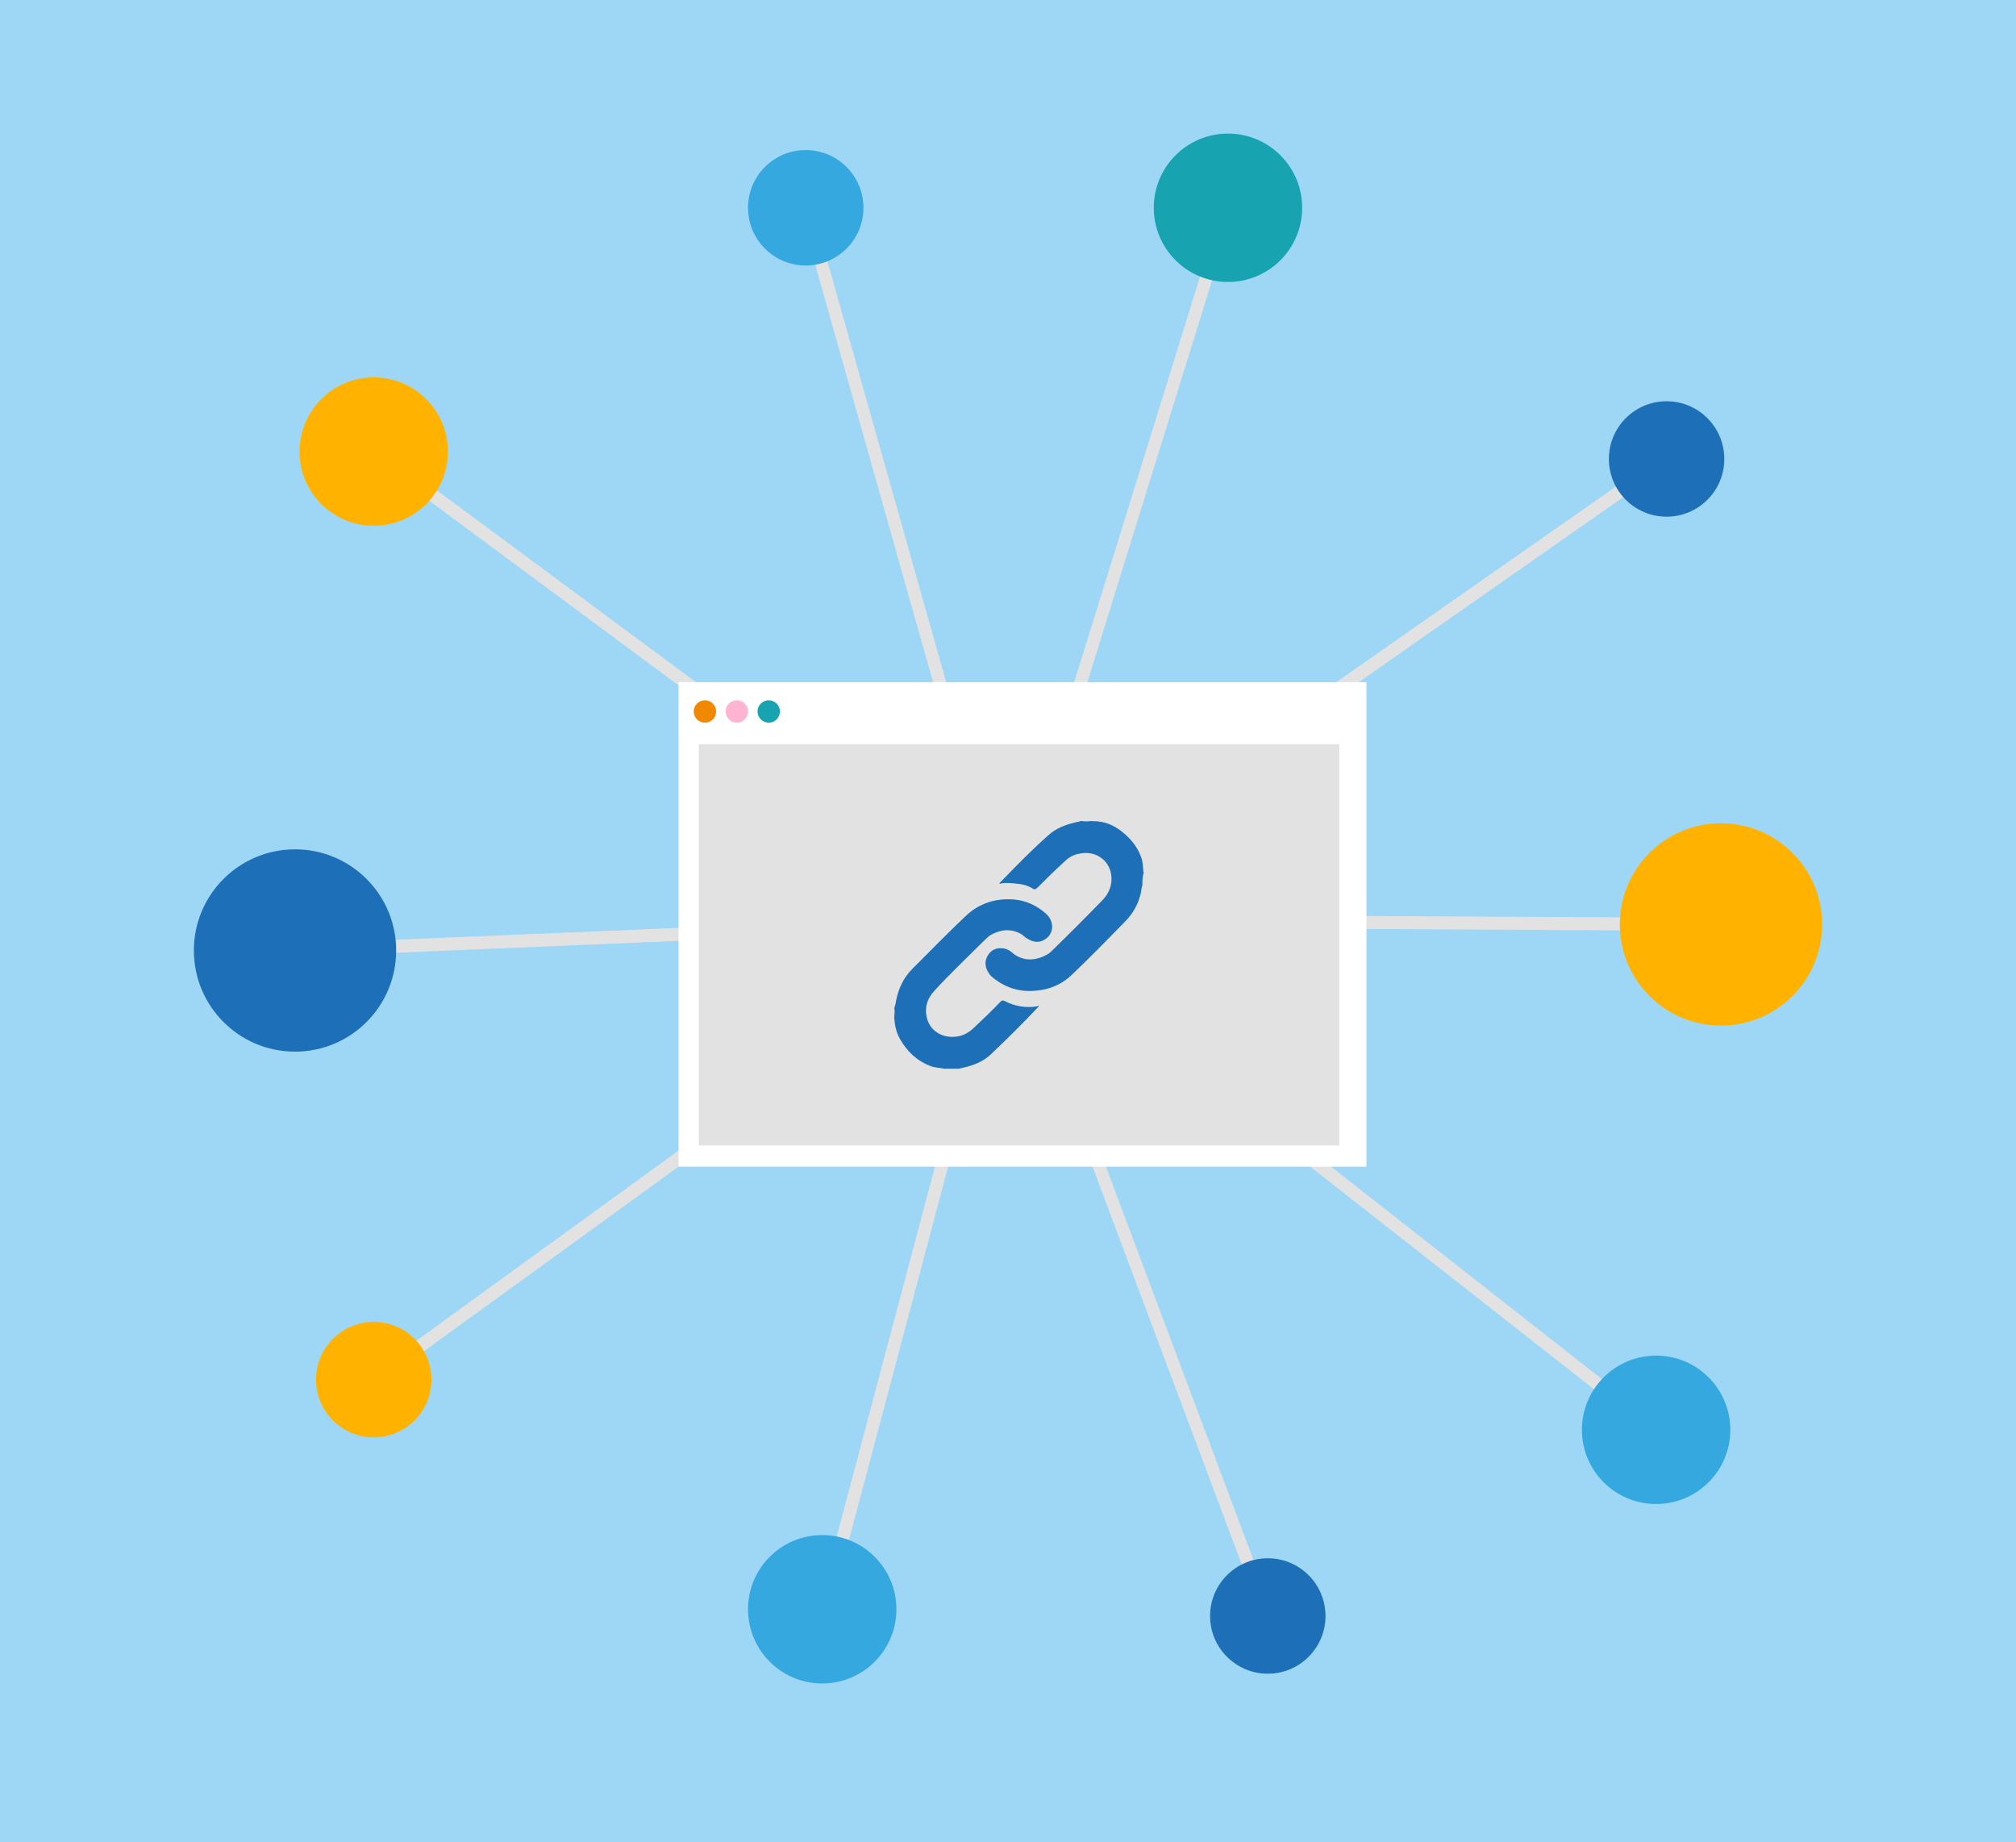 <?xml version="1.0" encoding="UTF-8"?>
<svg xmlns="http://www.w3.org/2000/svg" version="1.1" viewBox="0 0 834 762">
  <g id="Background">
    <rect y="0" width="834" height="762" fill="#9ed7f5" stroke-width="0"/>
  </g>
  <g id="Grafik">
    <g>
      <g>
        <rect x="121.915" y="384.287" width="294.758" height="5.373" transform="translate(-16.011 11.648) rotate(-2.406)" fill="#e2e2e2" stroke-width="0"/>
        <polygon points="683.778 593.771 415.204 383.109 417.881 378.451 686.455 589.112 683.778 593.771" fill="#e2e2e2" stroke-width="0"/>
        <polygon points="522.278 670.005 414.349 382.33 418.737 379.23 526.666 666.904 522.278 670.005" fill="#e2e2e2" stroke-width="0"/>
        <polygon points="342.544 669.656 337.739 667.253 414.14 379.578 418.945 381.982 342.544 669.656" fill="#e2e2e2" stroke-width="0"/>
        <polygon points="156.022 572.971 153.206 568.395 415.135 378.492 417.951 383.068 156.022 572.971" fill="#e2e2e2" stroke-width="0"/>
        <polygon points="414.195 382.086 330.976 87.252 335.671 84.639 418.89 379.473 414.195 382.086" fill="#e2e2e2" stroke-width="0"/>
        <polygon points="415.179 383.095 153.25 189.109 155.978 184.48 417.906 378.465 415.179 383.095" fill="#e2e2e2" stroke-width="0"/>
        <rect x="561.562" y="233.877" width="5.373" height="295.416" transform="translate(179.595 943.746) rotate(-89.688)" fill="#e2e2e2" stroke-width="0"/>
        <polygon points="417.805 383.152 415.281 378.408 688.192 187.48 690.716 192.224 417.805 383.152" fill="#e2e2e2" stroke-width="0"/>
        <polygon points="418.834 382.182 414.251 379.378 505.71 84.544 510.293 87.347 418.834 382.182" fill="#e2e2e2" stroke-width="0"/>
      </g>
      <g>
        <rect x="280.712" y="282.185" width="284.57" height="200.409" fill="#fff" stroke-width="0"/>
        <circle cx="291.621" cy="294.307" r="4.631" fill="#f08800" stroke-width="0"/>
        <circle cx="304.819" cy="294.307" r="4.631" fill="#ffb5d1" stroke-width="0"/>
        <circle cx="318.018" cy="294.307" r="4.631" fill="#17a3b0" stroke-width="0"/>
        <rect x="338.597" y="258.371" width="165.931" height="264.947" transform="translate(812.407 -30.719) rotate(90)" fill="#e2e2e2" stroke-width="0"/>
      </g>
      <g>
        <path d="M385.2,441.088c1.759.587,3.714.587,5.474.978h6.061c.586-.195.978-.195,1.564-.391,4.496-.978,8.602-2.542,11.926-5.865,6.647-6.256,13.099-12.708,19.355-19.355,0-.195.196-.195.196-.391-.196-.195-.586.195-.782.195-4.496.782-9.189,0-13.294-2.151-.782-.391-1.173-.391-1.759.195-3.324,3.519-7.038,7.038-10.557,10.362-2.151,2.151-4.496,3.715-7.625,4.106-5.474.782-10.557-1.955-12.121-7.038-1.369-4.497-.196-8.602,2.933-11.926,6.451-7.038,13.099-13.294,19.746-19.941,1.369-1.173,2.346-2.542,3.91-3.324,4.106-2.151,8.211-2.542,12.512,0,.782.587,1.564,1.369,2.346,1.76,2.151,1.369,4.496,1.76,6.647.587,4.301-2.151,4.692-7.625.978-10.948-3.714-3.324-8.211-5.474-13.294-5.865-7.625-.587-14.467,1.564-20.137,7.038-7.429,7.038-14.663,14.467-21.896,21.701-3.519,3.519-5.67,8.016-6.647,12.903-.196.978-.196,1.76-.586,2.542,0,.195,0,.391-.196.587.196,1.173.196,2.151,0,3.324v.978c.196,2.933.782,5.865,2.346,8.602,3.128,5.474,7.233,9.189,12.903,11.339Z" fill="#1d70b7" stroke-width="0"/>
        <path d="M419.608,365.429c2.541.195,5.279.587,7.625,2.151.586.391.978.391,1.759-.195,3.714-3.715,7.429-7.429,11.339-10.948,1.759-1.76,3.714-2.933,6.256-3.324,6.256-1.369,12.121,2.346,13.099,8.602.586,4.106-.782,7.82-3.714,10.753-7.038,7.234-14.076,14.272-21.31,21.31-.391.391-.978.782-1.369.978-4.301,2.542-9.971,3.324-14.663-.782-1.369-1.173-2.933-1.76-4.692-1.76-2.541,0-4.301,1.173-5.474,3.324-1.173,2.151-.978,4.497.391,6.647.586,1.173,1.564,1.955,2.541,2.737,4.888,3.715,10.557,5.474,16.813,4.888,5.865-.391,10.948-2.542,15.054-6.452,7.625-7.234,14.858-14.663,22.287-22.287,3.324-3.324,5.474-7.429,6.451-11.926.196-.978.196-1.955.586-2.933,0-1.76,0-3.519.586-5.279-.196-.195-.196-.587-.196-.978-.196-1.369-.196-2.933-.586-4.497-1.369-4.301-3.91-7.82-7.429-10.753-2.933-2.542-6.451-4.497-10.557-4.888-.782-.196-1.759,0-2.541-.196h-.586c-1.369.196-2.541.196-3.714,0h-.586c-.391.391-.978.196-1.369.391-4.496.977-8.798,2.542-12.121,5.67-6.843,6.061-13.099,12.512-19.55,19.159-.196.195-.586.391-.391.782,1.759-.587,3.91-.391,6.06-.196Z" fill="#1d70b7" stroke-width="0"/>
      </g>
      <circle cx="122.046" cy="393.168" r="41.842" fill="#1d70b7" stroke-width="0"/>
      <circle cx="711.954" cy="382.39" r="41.842" fill="#ffb300" stroke-width="0"/>
      <circle cx="689.454" cy="189.852" r="23.873" fill="#1d70b7" stroke-width="0"/>
      <circle cx="154.614" cy="570.683" r="23.873" fill="#ffb300" stroke-width="0"/>
      <circle cx="333.324" cy="85.946" r="23.873" fill="#35a8e0" stroke-width="0"/>
      <circle cx="524.472" cy="668.455" r="23.873" fill="#1d70b7" stroke-width="0"/>
      <circle cx="685.117" cy="591.441" r="30.691" fill="#35a8e0" stroke-width="0"/>
      <circle cx="508.001" cy="85.946" r="30.691" fill="#17a3b0" stroke-width="0"/>
      <circle cx="340.142" cy="665.675" r="30.691" fill="#35a8e0" stroke-width="0"/>
      <circle cx="154.614" cy="186.794" r="30.691" fill="#ffb300" stroke-width="0"/>
    </g>
  </g>
</svg>